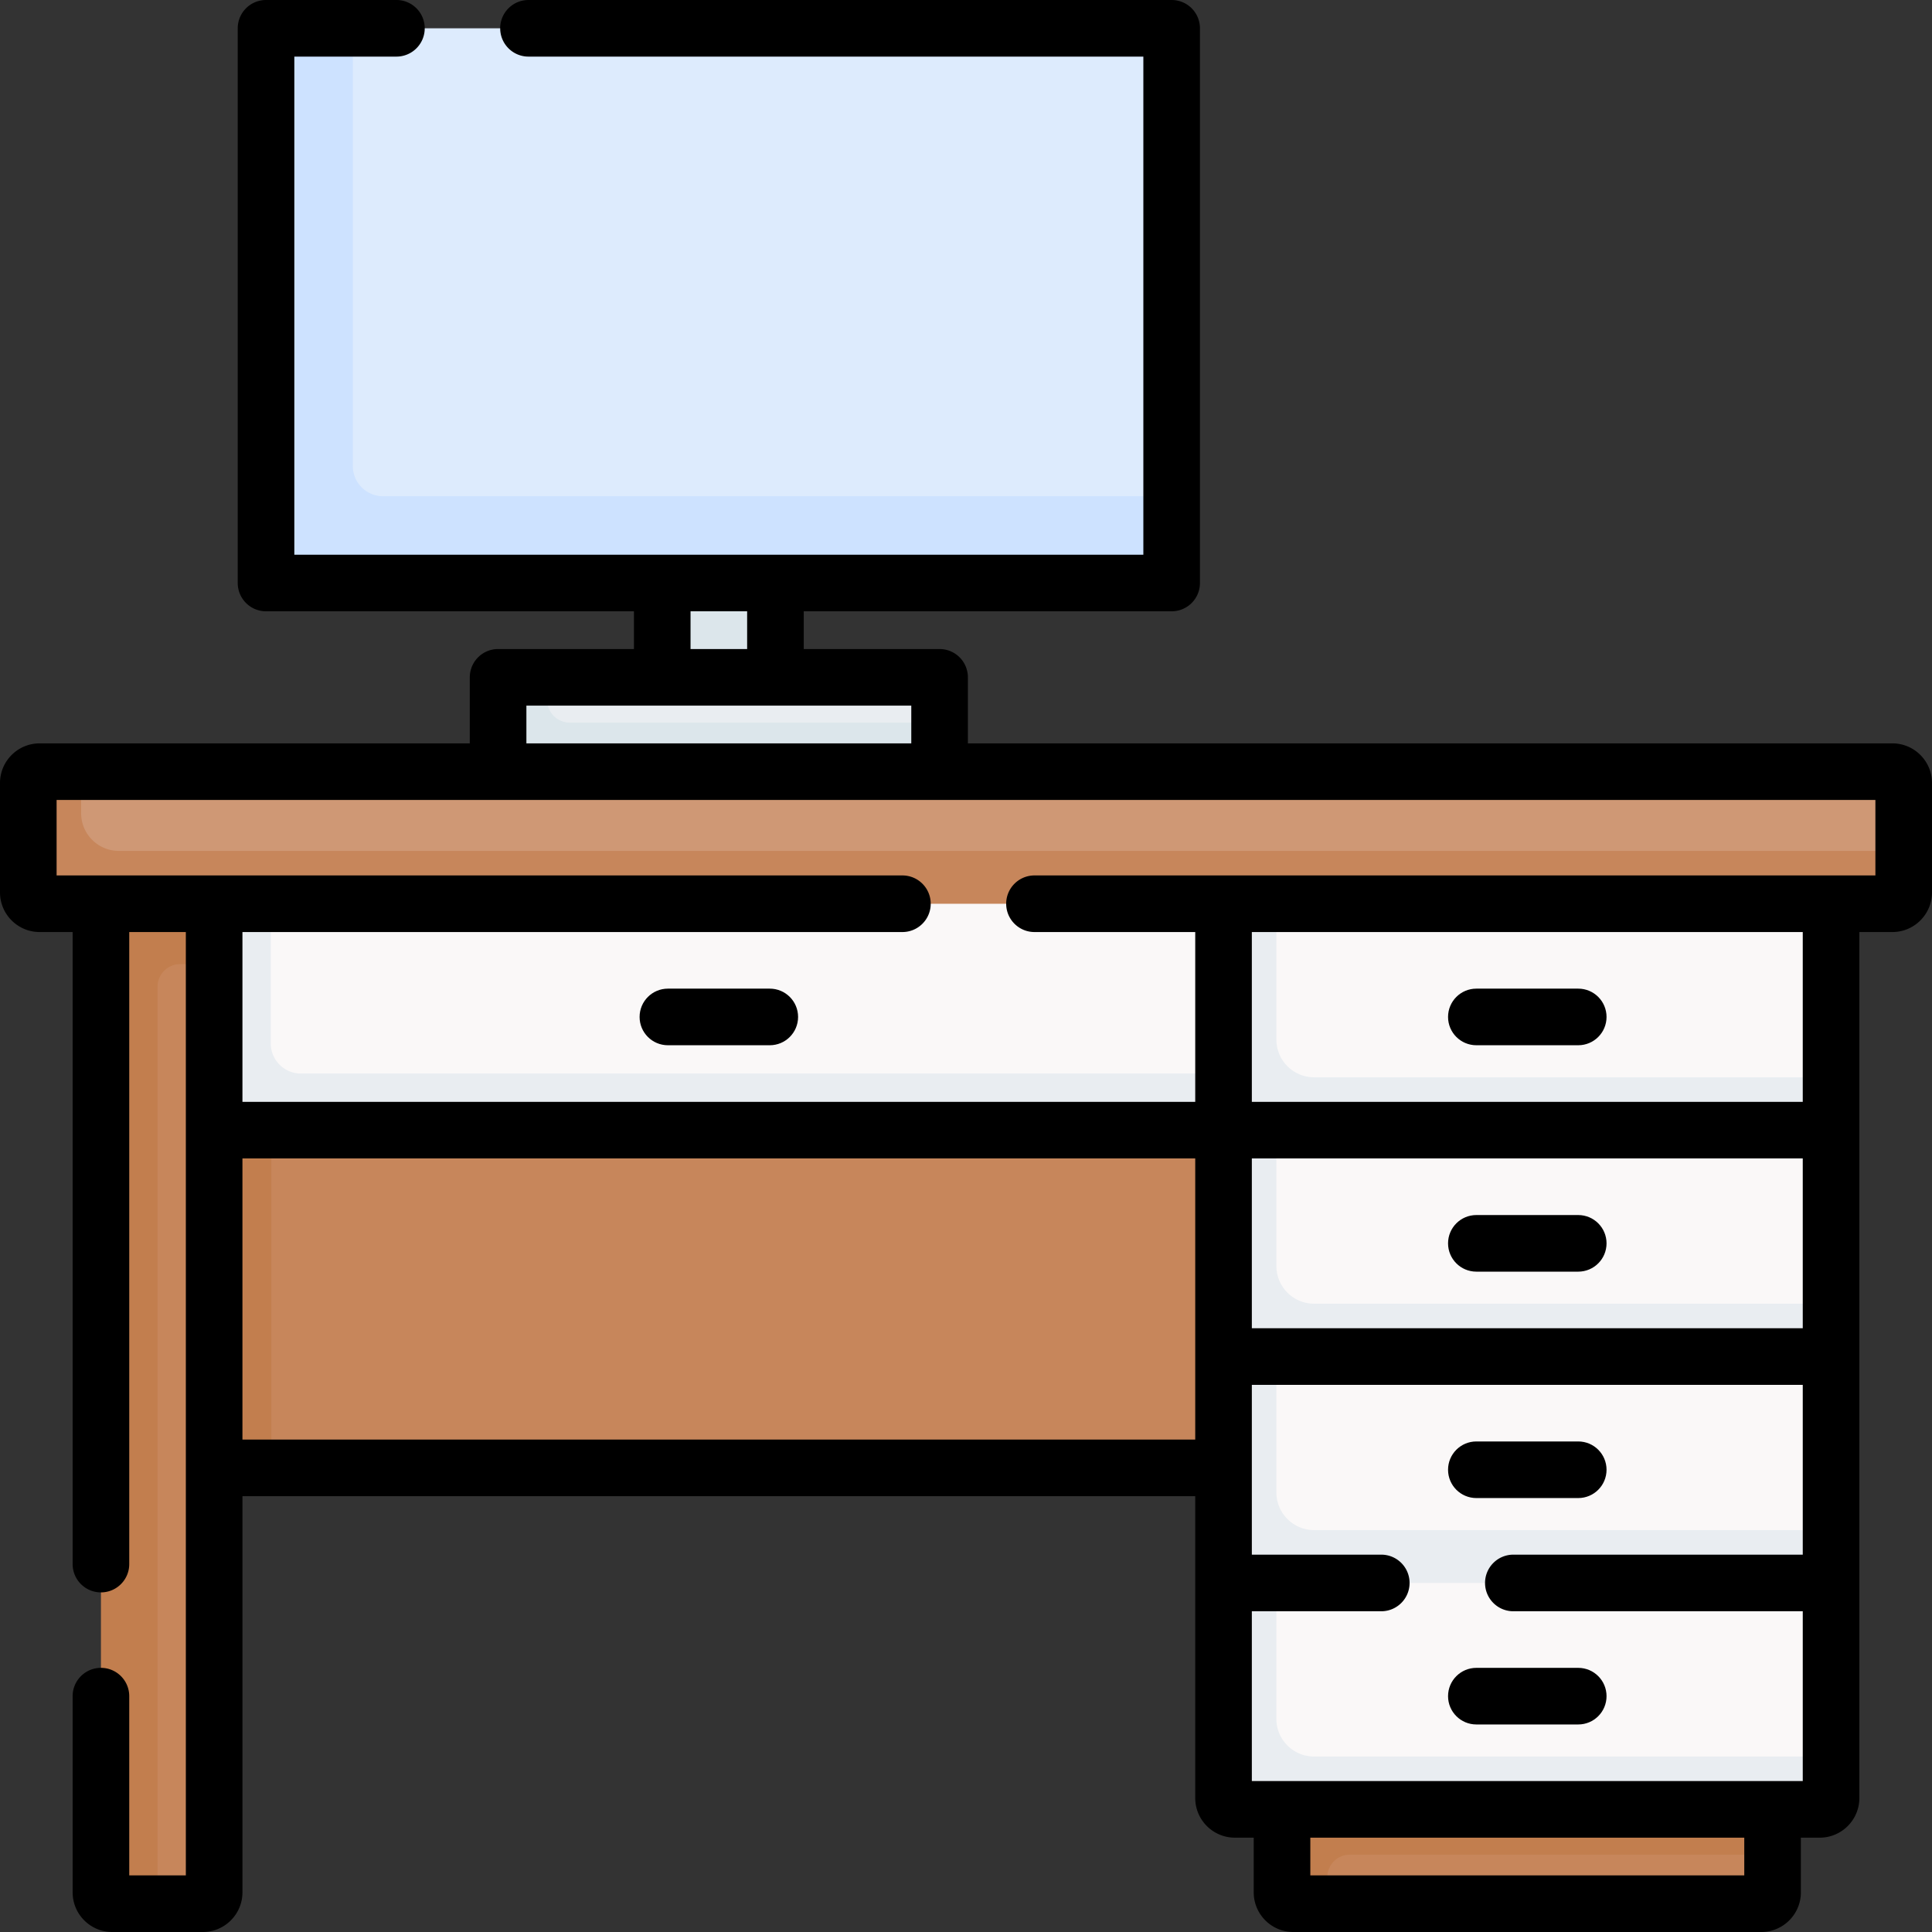 <svg xmlns="http://www.w3.org/2000/svg" version="1.1" xmlns:xlink="http://www.w3.org/1999/xlink" width="512" height="512" x="0" y="0" viewBox="0 0 512 512" style="enable-background:new 0 0 512 512" xml:space="preserve"><rect x="0" y="0" width="512" height="512" fill="#333333" stroke="none"/><g><path fill="#c7865b" d="M50.897 283.681h278.206V389H71.9l-21.003-12.723z" opacity="1" data-original="#c7865b"/><path fill="#c27e4e" d="M50.9 283.68h21V389h-21z" opacity="1" data-original="#c27e4e"/><path fill="#faf8f8" d="M49.957 230.574h281.085v64.596H49.957z" opacity="1" data-original="#faf8f8"/><path fill="#e9edf1" d="m324.25 284.5 10.878 7.691-10.878 7.309H56.75l-5.853-30 5.853-30 8.08-10.798 6.92 10.798v37a8 8 0 0 0 8 8z" opacity="1" data-original="#e9edf1"/><path fill="#c7865b" d="m344.021 502.872 7.729 1.628h115a3 3 0 0 0 3-3v-10l-1.559-12h-127.17v20.372a3 3 0 0 0 3 3z" opacity="1" data-original="#c7865b"/><path fill="#c27e4e" d="M469.75 479.5v12h-112a6 6 0 0 0-6 6v7h-9a3 3 0 0 1-3-3v-22l70.527-13.266z" opacity="1" data-original="#c27e4e"/><path fill="#faf8f8" d="m331.447 476.766 149.681 1.298a3 3 0 0 0 3-3l1.122-9.564v-46l-76.931-8.5-77.83 8.5-2.043 54.266a3.001 3.001 0 0 0 3.001 3z" opacity="1" data-original="#faf8f8"/><path fill="#e9edf1" d="M485.25 465.5v11a3 3 0 0 1-3 3h-155a3 3 0 0 1-3-3v-57l5.261-4.074 8.739 4.074v36c0 5.523 4.477 10 10 10z" opacity="1" data-original="#e9edf1"/><path fill="#faf8f8" d="m331.447 416.766 149.681 1.298a3 3 0 0 0 3-3l1.122-9.564v-46l-85.306-10.798-69.455 10.798-2.043 54.266a3.001 3.001 0 0 0 3.001 3z" opacity="1" data-original="#faf8f8"/><path fill="#e9edf1" d="M485.25 405.5v14h-161v-60l6.282-4.33 7.718 4.33v36c0 5.523 4.477 10 10 10z" opacity="1" data-original="#e9edf1"/><path fill="#faf8f8" d="m331.447 356.766 149.681 1.298a3 3 0 0 0 3-3l1.122-9.564v-46l-85.306-10.798-69.455 10.798-2.043 54.266a3.001 3.001 0 0 0 3.001 3z" opacity="1" data-original="#faf8f8"/><path fill="#e9edf1" d="M485.25 345.5v14h-161v-60l6.282-4.33 7.718 4.33v36c0 5.523 4.477 10 10 10z" opacity="1" data-original="#e9edf1"/><path fill="#faf8f8" d="m331.447 296.766 149.681 1.298a3 3 0 0 0 3-3l1.122-9.564v-46l-85.306-10.798-69.455 10.798-2.043 54.266a3.001 3.001 0 0 0 3.001 3z" opacity="1" data-original="#faf8f8"/><path fill="#e9edf1" d="M485.25 285.5v14h-161v-60l6.282-4.33 7.718 4.33v36c0 5.523 4.477 10 10 10z" opacity="1" data-original="#e9edf1"/><path fill="#dce6eb" d="M175.5 144.787h30v44.426h-30z" opacity="1" data-original="#dce6eb"/><path fill="#ddebfd" d="M70.5 7.5h240v147h-240z" opacity="1" data-original="#ddebfd"/><path fill="#cde2ff" d="M310.5 131.5v23h-240V7.5h23v116a8 8 0 0 0 8 8z" opacity="1" data-original="#cde2ff"/><path fill="#e9edf1" d="M245 179.5H145l-6.894 1.968a4 4 0 0 0-4 4l-.17 19.032h112.766l2.298-13v-8a4 4 0 0 0-4-4z" opacity="1" data-original="#e9edf1"/><path fill="#dce6eb" d="M249 191.5v13l-60.936 7.862L132 204.5v-21a4 4 0 0 1 4-4h9v6a6 6 0 0 0 6 6z" opacity="1" data-original="#dce6eb"/><path fill="#c7865b" d="M53.75 504.5h-12l-9.154-2.5a3 3 0 0 1-3-3l-.851-259.5h25.362l2.644 16v246a3.001 3.001 0 0 1-3.001 3z" opacity="1" data-original="#c7865b"/><path fill="#c27e4e" d="M56.75 239.5v16h-9a6 6 0 0 0-6 6v243h-12a3 3 0 0 1-3-3v-262l14.165-4.926z" opacity="1" data-original="#c27e4e"/><path fill="#cf9875" d="m499.383 237.043-486.468.34a3 3 0 0 1-3-3l.447-23.894a3 3 0 0 1 3-3L21.5 204.5h480a3 3 0 0 1 3 3v18l-2.117 8.543a3 3 0 0 1-3 3z" opacity="1" data-original="#cf9875"/><path fill="#c7865b" d="M504.5 225.5v11a3 3 0 0 1-3 3h-491a3 3 0 0 1-3-3v-29a3 3 0 0 1 3-3h11v11c0 5.523 4.477 10 10 10z" opacity="1" data-original="#c7865b"/><path d="M391.25 277h27c4.143 0 7.5-3.358 7.5-7.5s-3.357-7.5-7.5-7.5h-27c-4.143 0-7.5 3.358-7.5 7.5s3.357 7.5 7.5 7.5zM204 262h-27c-4.143 0-7.5 3.358-7.5 7.5s3.357 7.5 7.5 7.5h27c4.143 0 7.5-3.358 7.5-7.5s-3.357-7.5-7.5-7.5zM391.25 337h27c4.143 0 7.5-3.358 7.5-7.5s-3.357-7.5-7.5-7.5h-27c-4.143 0-7.5 3.358-7.5 7.5s3.357 7.5 7.5 7.5zM391.25 397h27c4.143 0 7.5-3.358 7.5-7.5s-3.357-7.5-7.5-7.5h-27c-4.143 0-7.5 3.358-7.5 7.5s3.357 7.5 7.5 7.5zM418.25 442h-27c-4.143 0-7.5 3.358-7.5 7.5s3.357 7.5 7.5 7.5h27c4.143 0 7.5-3.358 7.5-7.5s-3.357-7.5-7.5-7.5z" fill="#000000" opacity="1" data-original="#000000"/><path d="M501.5 197h-245v-17.5a7.5 7.5 0 0 0-7.5-7.5h-36v-10h97.5a7.5 7.5 0 0 0 7.5-7.5V7.5a7.5 7.5 0 0 0-7.5-7.5H140.056c-4.143 0-7.5 3.358-7.5 7.5s3.357 7.5 7.5 7.5H303v132H78V15h27.056c4.143 0 7.5-3.358 7.5-7.5s-3.357-7.5-7.5-7.5H70.5A7.5 7.5 0 0 0 63 7.5v147a7.5 7.5 0 0 0 7.5 7.5H168v10h-36a7.5 7.5 0 0 0-7.5 7.5V197h-114C4.71 197 0 201.71 0 207.5v29c0 5.79 4.71 10.5 10.5 10.5h8.75v167.5c0 4.142 3.357 7.5 7.5 7.5s7.5-3.358 7.5-7.5V247h15v250h-15v-47.5c0-4.142-3.357-7.5-7.5-7.5s-7.5 3.358-7.5 7.5v52c0 5.79 4.71 10.5 10.5 10.5h24c5.79 0 10.5-4.71 10.5-10.5v-105h252.5v80c0 5.79 4.71 10.5 10.5 10.5h5v14.5c0 5.79 4.71 10.5 10.5 10.5h124c5.79 0 10.5-4.71 10.5-10.5V487h5c5.79 0 10.5-4.71 10.5-10.5V247h8.75c5.79 0 10.5-4.71 10.5-10.5v-29c0-5.79-4.71-10.5-10.5-10.5zM183 162h15v10h-15zm-43.5 25h102v10h-102zM64.25 381.5V307h252.5v74.5zm413.5-29.5h-146v-45h146zm-15.5 145h-115v-10h115zm-130.5-25v-45h34.303c4.143 0 7.5-3.358 7.5-7.5s-3.357-7.5-7.5-7.5H331.75v-45h146v45h-76.697c-4.143 0-7.5 3.358-7.5 7.5s3.357 7.5 7.5 7.5h76.697v45zm146-180h-146v-45h146zM497 232H274.149c-4.143 0-7.5 3.358-7.5 7.5s3.357 7.5 7.5 7.5h42.601v45H64.25v-45h174.899c4.143 0 7.5-3.358 7.5-7.5s-3.357-7.5-7.5-7.5H15v-20h482z" fill="#000000" opacity="1" data-original="#000000"/></g></svg>
